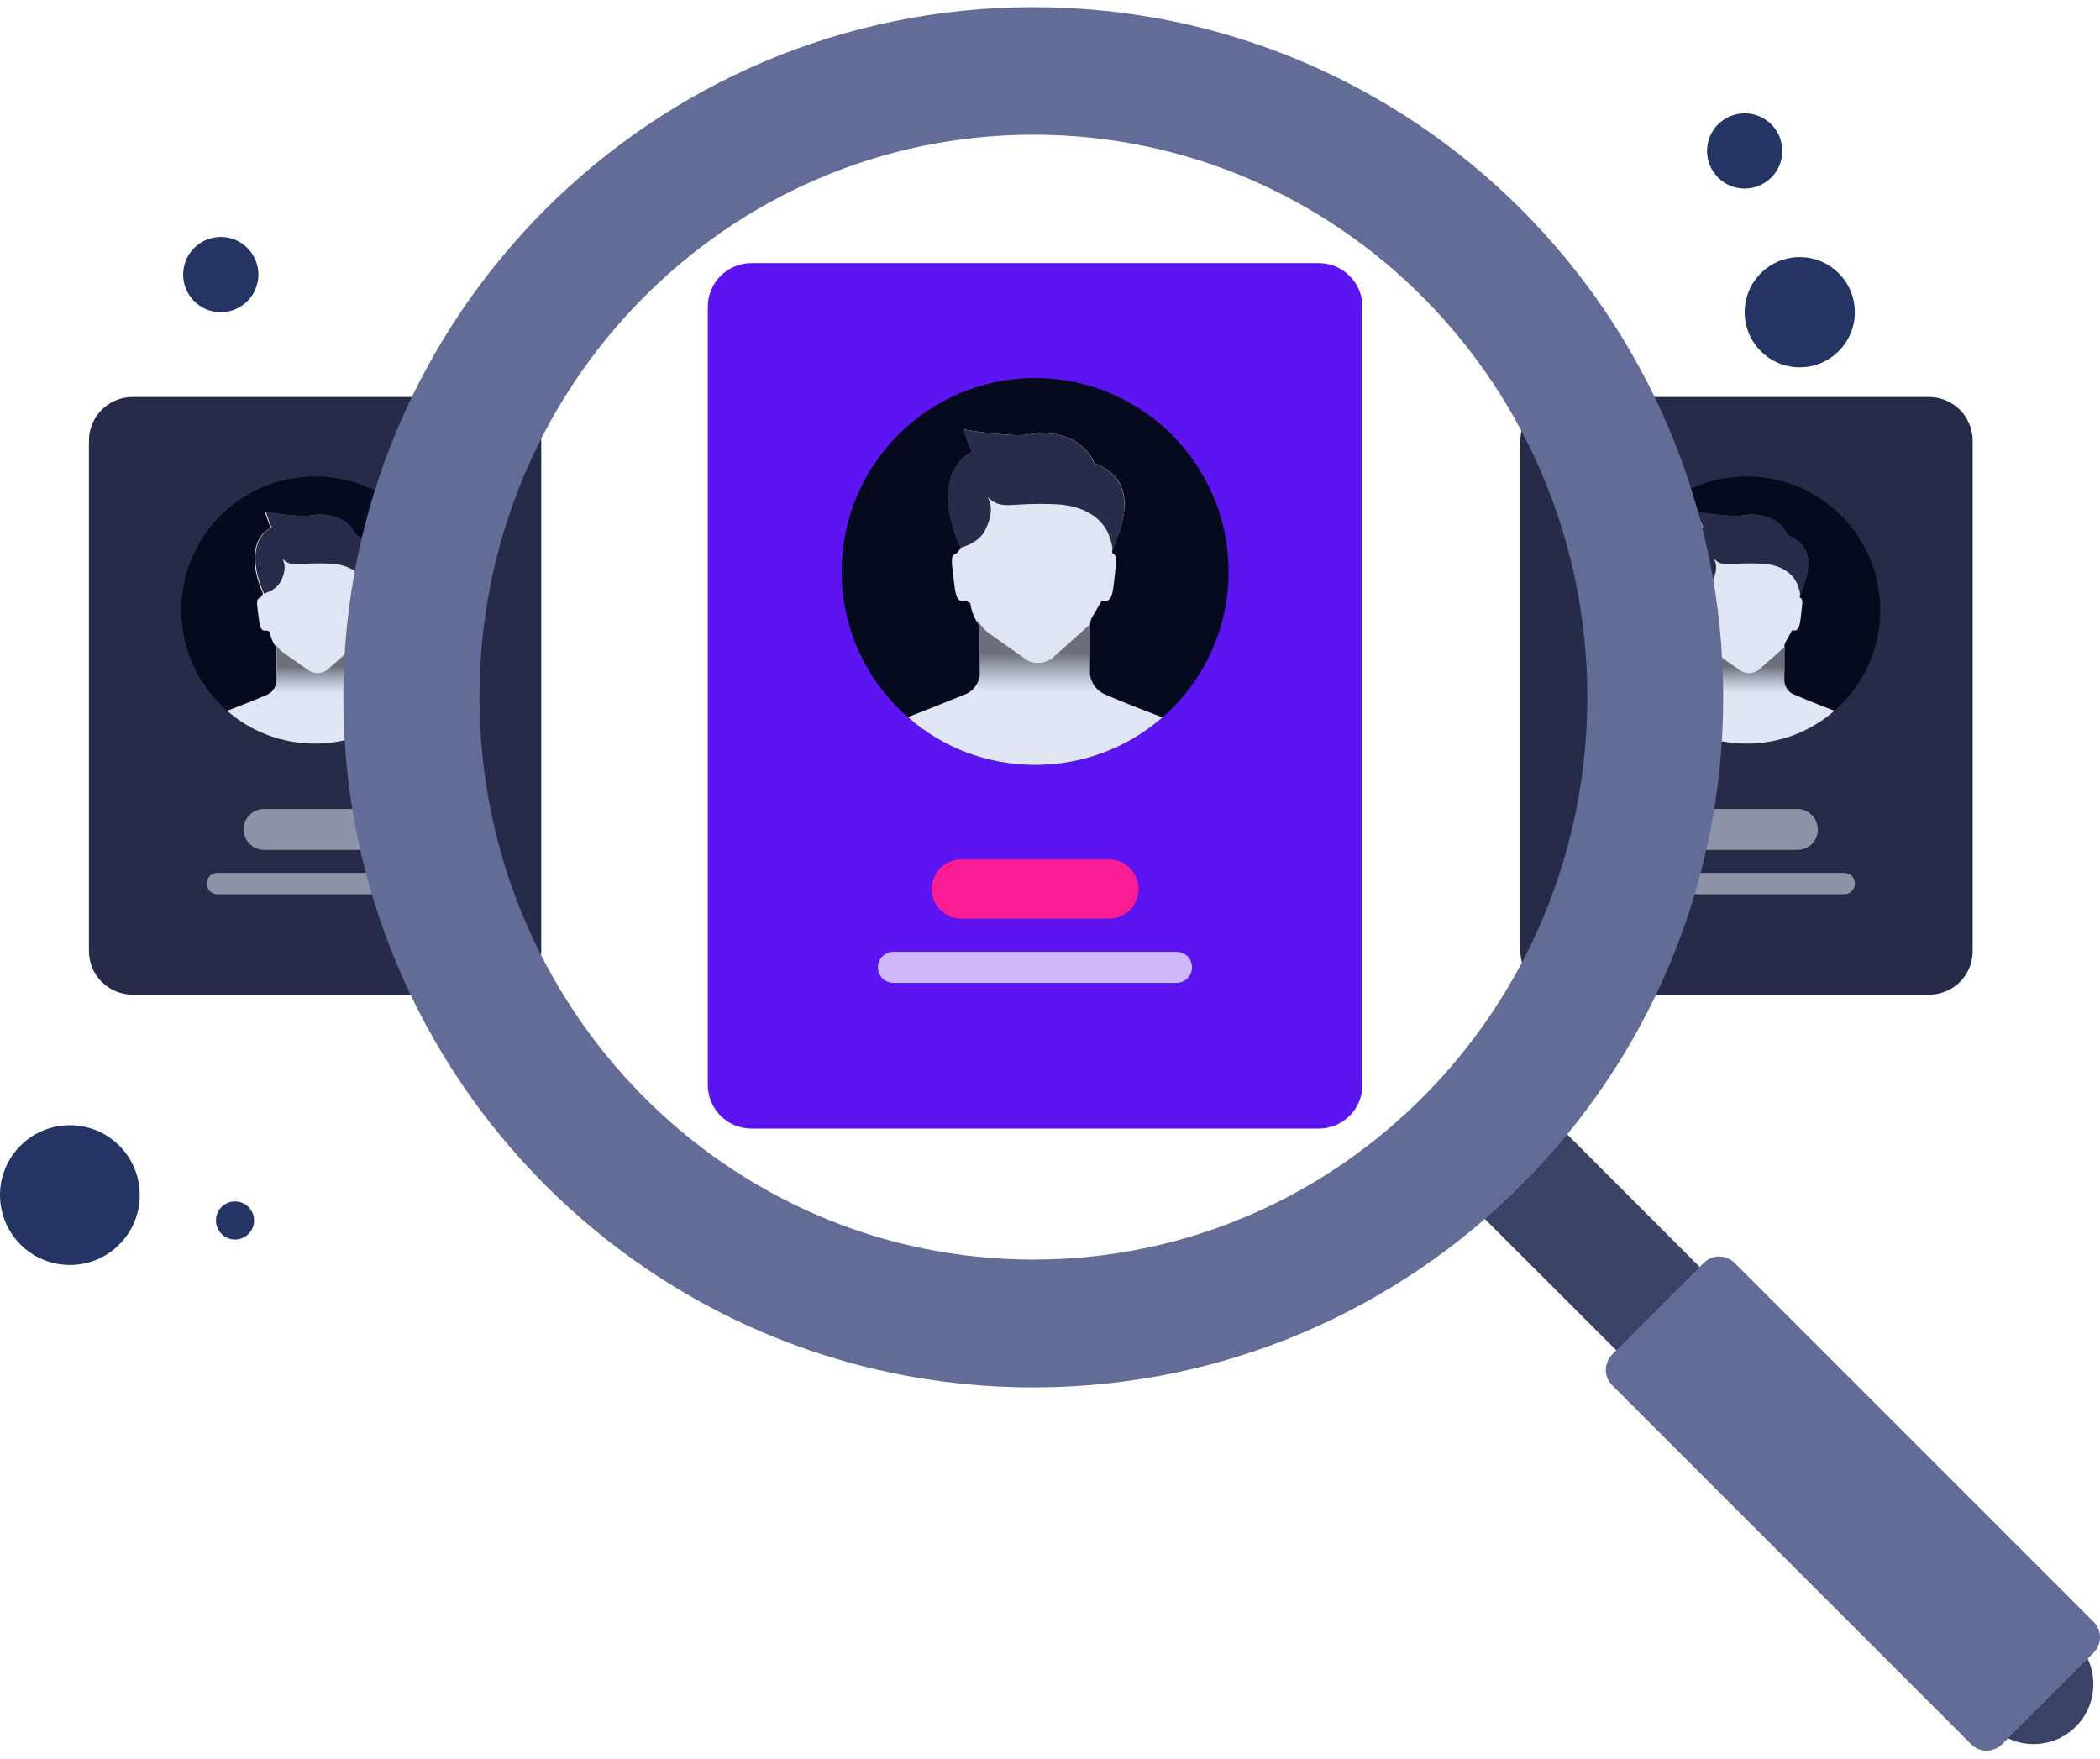 <svg width="160" height="134" viewBox="0 0 160 134" fill="none" xmlns="http://www.w3.org/2000/svg">
<path d="M137.124 27.985C139.443 27.985 141.322 26.105 141.322 23.787C141.322 21.468 139.443 19.589 137.124 19.589C134.806 19.589 132.927 21.468 132.927 23.787C132.927 26.105 134.806 27.985 137.124 27.985Z" fill="#243564"/>
<path d="M132.927 14.367C134.51 14.367 135.794 13.084 135.794 11.501C135.794 9.917 134.51 8.634 132.927 8.634C131.343 8.634 130.06 9.917 130.06 11.501C130.06 13.084 131.343 14.367 132.927 14.367Z" fill="#243564"/>
<path d="M16.821 23.787C18.404 23.787 19.688 22.503 19.688 20.92C19.688 19.337 18.404 18.053 16.821 18.053C15.238 18.053 13.954 19.337 13.954 20.92C13.954 22.503 15.238 23.787 16.821 23.787Z" fill="#243564"/>
<path d="M17.907 94.438C18.709 94.438 19.359 93.788 19.359 92.986C19.359 92.184 18.709 91.534 17.907 91.534C17.105 91.534 16.455 92.184 16.455 92.986C16.455 93.788 17.105 94.438 17.907 94.438Z" fill="#243564"/>
<path d="M5.324 96.375C8.265 96.375 10.648 93.991 10.648 91.051C10.648 88.11 8.265 85.727 5.324 85.727C2.384 85.727 0 88.11 0 91.051C0 93.991 2.384 96.375 5.324 96.375Z" fill="#243564"/>
<path d="M100.473 85.984H57.26C55.418 85.984 53.926 84.493 53.926 82.65V23.381C53.926 21.538 55.418 20.046 57.26 20.046H100.473C102.315 20.046 103.807 21.538 103.807 23.381V82.65C103.807 84.493 102.315 85.984 100.473 85.984Z" fill="#5C15F1"/>
<path d="M84.482 69.993H73.251C72.001 69.993 70.992 68.984 70.992 67.734C70.992 66.484 72.001 65.475 73.251 65.475H84.482C85.732 65.475 86.741 66.484 86.741 67.734C86.741 68.984 85.732 69.993 84.482 69.993Z" fill="#F91C93"/>
<path d="M89.637 74.885H68.074C67.416 74.885 66.89 74.358 66.89 73.7C66.89 73.042 67.416 72.516 68.074 72.516H89.637C90.295 72.516 90.821 73.042 90.821 73.7C90.821 74.337 90.295 74.885 89.637 74.885Z" fill="#CEB8FB"/>
<path d="M93.607 43.561C93.607 47.992 91.655 51.963 88.562 54.661C85.974 56.92 82.574 58.28 78.867 58.28C75.16 58.28 71.76 56.92 69.171 54.639C66.078 51.941 64.126 47.97 64.126 43.539C64.126 35.401 70.729 28.799 78.867 28.799C87.005 28.799 93.607 35.423 93.607 43.561Z" fill="#060A1F"/>
<path d="M88.562 54.66C85.974 56.92 82.574 58.28 78.867 58.28C75.16 58.28 71.76 56.92 69.171 54.638C70.246 54.221 71.65 53.673 73.536 52.905C73.975 52.73 74.304 52.401 74.501 51.984C74.611 51.743 74.655 51.502 74.655 51.238V47.707C74.589 47.641 74.545 47.553 74.501 47.487C74.194 47.027 73.997 46.5 73.931 45.952L73.624 45.798C72.725 46.018 72.791 45.053 72.549 43.188C72.462 42.42 72.571 42.267 72.922 42.135L73.207 41.74C71.453 37.792 72.33 35.313 74.063 34.436C73.493 33.185 73.449 32.725 73.449 32.725C73.449 32.725 77.134 33.339 78.384 33.098C79.985 32.769 82.464 33.164 83.385 35.291C84.921 35.883 85.513 36.871 85.645 37.902C85.776 38.867 85.491 39.92 85.206 40.731C85.184 40.797 85.162 40.841 85.14 40.885C85.14 40.907 85.118 40.929 85.118 40.951C85.074 41.06 85.052 41.148 85.009 41.236C84.987 41.28 84.987 41.324 84.965 41.367C84.943 41.455 84.899 41.543 84.877 41.609C84.877 41.631 84.877 41.631 84.855 41.653C84.833 41.718 84.811 41.784 84.789 41.85C84.767 41.938 84.745 42.004 84.723 42.069C84.745 42.091 84.745 42.135 84.767 42.157C85.009 42.267 85.096 42.486 85.009 43.166C84.789 44.943 84.855 46.018 83.934 45.776L83.122 47.18C83.1 47.334 83.078 47.422 83.056 47.509C83.034 47.773 83.034 48.299 83.034 51.194C83.034 51.545 83.144 51.874 83.32 52.16C83.517 52.467 83.802 52.73 84.153 52.883C84.153 52.883 84.175 52.883 84.175 52.905C86.083 53.717 87.487 54.243 88.562 54.66Z" fill="#DFE5F2"/>
<path d="M84.745 42.091C84.811 41.653 84.614 41.082 84.46 40.709C84.438 40.644 84.394 40.578 84.373 40.512C83.671 39.108 82.091 38.516 80.6 38.428C76.783 38.231 76.41 38.955 75.225 37.858C75.598 38.406 75.62 39.306 75.05 40.402C74.655 41.17 73.887 41.521 73.185 41.74C71.431 37.792 72.308 35.313 74.041 34.436C73.471 33.185 73.427 32.725 73.427 32.725C73.427 32.725 77.112 33.339 78.362 33.098C79.963 32.769 82.442 33.164 83.363 35.291C84.899 35.883 85.491 36.871 85.623 37.902C85.886 39.547 84.921 41.367 84.745 42.091Z" fill="#262C49"/>
<path d="M83.341 52.203V52.883H74.48V51.984C74.589 51.743 74.633 51.502 74.633 51.238V47.707C74.567 47.641 74.523 47.553 74.48 47.487V47.268C74.677 47.597 74.918 47.882 75.203 48.145L77.967 50.098C78.603 50.646 79.547 50.646 80.205 50.12L82.793 47.794C82.881 47.729 82.969 47.641 83.056 47.553C83.034 47.816 83.034 48.343 83.034 51.238C83.078 51.589 83.166 51.918 83.341 52.203Z" fill="url(#paint0_linear_754_5630)"/>
<path d="M37.902 75.784H10.11C8.267 75.784 6.776 74.293 6.776 72.45V33.581C6.776 31.738 8.267 30.246 10.11 30.246H37.902C39.745 30.246 41.236 31.738 41.236 33.581V72.472C41.236 74.314 39.745 75.784 37.902 75.784Z" fill="#262C48"/>
<path d="M27.878 64.751H20.113C19.258 64.751 18.556 64.049 18.556 63.193C18.556 62.338 19.258 61.636 20.113 61.636H27.878C28.734 61.636 29.436 62.338 29.436 63.193C29.436 64.049 28.734 64.751 27.878 64.751Z" fill="#8E94A7"/>
<path d="M31.454 68.129H16.56C16.099 68.129 15.748 67.756 15.748 67.317C15.748 66.856 16.121 66.505 16.56 66.505H31.454C31.915 66.505 32.266 66.878 32.266 67.317C32.266 67.756 31.893 68.129 31.454 68.129Z" fill="#8E94A7"/>
<path d="M34.172 46.478C34.172 49.55 32.812 52.291 30.684 54.156C28.886 55.713 26.561 56.657 23.994 56.657C21.428 56.657 19.081 55.713 17.304 54.156C15.176 52.291 13.816 49.55 13.816 46.478C13.816 40.863 18.379 36.3 23.994 36.3C29.61 36.3 34.172 40.863 34.172 46.478Z" fill="#060A1F"/>
<path d="M30.685 54.157C28.886 55.714 26.561 56.657 23.994 56.657C21.428 56.657 19.081 55.714 17.304 54.157C18.05 53.872 19.015 53.499 20.309 52.95C20.616 52.819 20.836 52.599 20.967 52.314C21.033 52.161 21.077 51.985 21.077 51.788V49.353C21.033 49.309 20.989 49.243 20.967 49.2C20.748 48.892 20.616 48.52 20.573 48.147L20.353 48.037C19.739 48.191 19.783 47.511 19.607 46.238C19.542 45.712 19.629 45.602 19.849 45.514L20.046 45.251C18.84 42.509 19.454 40.798 20.638 40.206C20.244 39.35 20.222 39.022 20.222 39.022C20.222 39.022 22.766 39.438 23.643 39.285C24.762 39.065 26.451 39.329 27.087 40.798C28.14 41.215 28.557 41.895 28.645 42.597C28.733 43.277 28.535 43.979 28.36 44.549C28.338 44.593 28.338 44.615 28.316 44.659C28.316 44.681 28.294 44.681 28.294 44.703C28.272 44.769 28.25 44.834 28.228 44.9C28.206 44.922 28.206 44.966 28.184 44.988C28.162 45.054 28.14 45.098 28.118 45.163V45.185C28.096 45.229 28.075 45.273 28.075 45.317C28.052 45.383 28.031 45.427 28.031 45.471C28.052 45.492 28.052 45.514 28.052 45.536C28.228 45.624 28.272 45.756 28.206 46.216C28.052 47.445 28.096 48.191 27.46 48.015L26.912 49.002C26.89 49.112 26.868 49.156 26.868 49.243C26.846 49.419 26.846 49.792 26.846 51.788C26.846 52.029 26.912 52.248 27.044 52.446C27.175 52.665 27.372 52.841 27.614 52.928H27.636C28.996 53.499 29.961 53.872 30.685 54.157Z" fill="#DFE5F2"/>
<path d="M28.075 45.47C28.118 45.163 27.987 44.79 27.877 44.505C27.855 44.461 27.833 44.417 27.811 44.373C27.329 43.408 26.232 42.991 25.201 42.947C22.569 42.816 22.305 43.32 21.494 42.552C21.757 42.947 21.779 43.539 21.384 44.307C21.099 44.834 20.573 45.075 20.112 45.228C18.905 42.486 19.52 40.776 20.704 40.183C20.309 39.328 20.287 38.999 20.287 38.999C20.287 38.999 22.832 39.416 23.709 39.262C24.828 39.043 26.517 39.306 27.153 40.776C28.206 41.192 28.623 41.872 28.711 42.574C28.842 43.715 28.184 44.965 28.075 45.47Z" fill="#262C49"/>
<path d="M27.109 52.467V52.95H20.989V52.314C21.055 52.16 21.099 51.984 21.099 51.787V49.352C21.055 49.308 21.011 49.243 20.989 49.199V49.067C21.121 49.286 21.296 49.506 21.494 49.659L23.402 50.998C23.841 51.37 24.499 51.392 24.96 51.019L26.758 49.418C26.824 49.374 26.89 49.308 26.934 49.243C26.912 49.418 26.912 49.791 26.912 51.787C26.912 52.028 26.978 52.27 27.109 52.467Z" fill="url(#paint1_linear_754_5630)"/>
<path d="M146.964 75.784H119.172C117.329 75.784 115.838 74.293 115.838 72.45V33.581C115.838 31.738 117.329 30.246 119.172 30.246H146.964C148.807 30.246 150.298 31.738 150.298 33.581V72.472C150.298 74.314 148.807 75.784 146.964 75.784Z" fill="#262C48"/>
<path d="M136.94 64.751H129.175C128.32 64.751 127.618 64.049 127.618 63.193C127.618 62.338 128.32 61.636 129.175 61.636H136.94C137.796 61.636 138.498 62.338 138.498 63.193C138.52 64.049 137.818 64.751 136.94 64.751Z" fill="#8E94A7"/>
<path d="M140.516 68.129H125.622C125.161 68.129 124.81 67.756 124.81 67.317C124.81 66.856 125.183 66.505 125.622 66.505H140.516C140.977 66.505 141.328 66.878 141.328 67.317C141.328 67.756 140.977 68.129 140.516 68.129Z" fill="#8E94A7"/>
<path d="M143.259 46.478C143.259 49.55 141.899 52.291 139.771 54.156C137.972 55.713 135.647 56.657 133.081 56.657C130.514 56.657 128.167 55.713 126.391 54.156C124.263 52.291 122.903 49.55 122.903 46.478C122.903 40.863 127.465 36.3 133.081 36.3C138.696 36.3 143.259 40.863 143.259 46.478Z" fill="#060A1F"/>
<path d="M139.771 54.157C137.973 55.714 135.648 56.657 133.081 56.657C130.515 56.657 128.168 55.714 126.391 54.157C127.137 53.872 128.102 53.499 129.396 52.95C129.703 52.819 129.922 52.599 130.054 52.314C130.12 52.161 130.164 51.985 130.164 51.788V49.353C130.12 49.309 130.076 49.243 130.054 49.2C129.835 48.892 129.703 48.52 129.659 48.147L129.44 48.037C128.826 48.191 128.87 47.511 128.694 46.238C128.628 45.712 128.716 45.602 128.935 45.514L129.133 45.251C127.926 42.509 128.541 40.798 129.725 40.206C129.33 39.35 129.308 39.022 129.308 39.022C129.308 39.022 131.853 39.438 132.73 39.285C133.849 39.065 135.538 39.329 136.174 40.798C137.227 41.215 137.644 41.895 137.731 42.597C137.819 43.277 137.622 43.979 137.446 44.549C137.424 44.593 137.424 44.615 137.402 44.659C137.402 44.681 137.38 44.681 137.38 44.703C137.359 44.769 137.337 44.834 137.315 44.9C137.293 44.922 137.293 44.966 137.271 44.988C137.249 45.054 137.227 45.098 137.205 45.163V45.185C137.183 45.229 137.161 45.273 137.161 45.317C137.139 45.383 137.117 45.427 137.117 45.471C137.139 45.492 137.139 45.514 137.139 45.536C137.315 45.624 137.359 45.756 137.293 46.216C137.139 47.445 137.183 48.191 136.547 48.015L135.999 49.002C135.977 49.112 135.955 49.156 135.955 49.243C135.933 49.419 135.933 49.792 135.933 51.788C135.933 52.029 135.999 52.248 136.13 52.446C136.262 52.665 136.459 52.841 136.7 52.928H136.722C138.06 53.499 139.026 53.872 139.771 54.157Z" fill="#DFE5F2"/>
<path d="M137.139 45.47C137.183 45.163 137.051 44.79 136.942 44.505C136.92 44.461 136.898 44.417 136.876 44.373C136.393 43.408 135.297 42.991 134.266 42.947C131.633 42.816 131.37 43.32 130.559 42.552C130.822 42.947 130.844 43.539 130.449 44.307C130.164 44.834 129.637 45.075 129.177 45.228C127.97 42.486 128.584 40.776 129.769 40.183C129.374 39.328 129.352 38.999 129.352 38.999C129.352 38.999 131.897 39.416 132.774 39.262C133.893 39.043 135.582 39.306 136.218 40.776C137.271 41.192 137.688 41.872 137.775 42.574C137.907 43.715 137.271 44.965 137.139 45.47Z" fill="#262C49"/>
<path d="M136.174 52.467V52.95H130.054V52.314C130.12 52.16 130.164 51.984 130.164 51.787V49.352C130.12 49.308 130.076 49.243 130.054 49.199V49.067C130.186 49.286 130.361 49.506 130.559 49.659L132.467 50.998C132.906 51.37 133.564 51.392 134.024 51.019L135.823 49.418C135.889 49.374 135.955 49.308 135.999 49.243C135.977 49.418 135.977 49.791 135.977 51.787C135.977 52.028 136.042 52.27 136.174 52.467Z" fill="url(#paint2_linear_754_5630)"/>
<path d="M137.895 117.615L110.146 89.889L116.508 83.527L144.234 111.276L137.895 117.615Z" fill="#3A4265"/>
<path d="M151.714 131.544L130.437 110.266C128.66 108.49 128.66 105.594 130.437 103.817C132.213 102.041 135.109 102.041 136.886 103.817L158.163 125.095C159.94 126.872 159.94 129.767 158.163 131.544C156.386 133.321 153.491 133.321 151.714 131.544Z" fill="#3A4265"/>
<path d="M150.2 132.904L122.825 105.529C122.189 104.893 122.189 103.862 122.825 103.203L129.822 96.206C130.459 95.57 131.49 95.57 132.148 96.206L159.523 123.581C160.159 124.218 160.159 125.249 159.523 125.907L152.526 132.904C151.867 133.54 150.836 133.54 150.2 132.904Z" fill="#636C96"/>
<path d="M78.735 0.546C49.692 0.546 26.156 24.083 26.156 53.125C26.156 82.145 49.692 105.704 78.713 105.704C107.755 105.704 131.292 82.167 131.292 53.125C131.292 24.083 107.755 0.546 78.735 0.546ZM78.735 95.965C55.417 95.965 36.531 76.771 36.531 53.103C36.531 29.435 55.417 10.263 78.735 10.263C102.052 10.263 120.938 29.457 120.938 53.125C120.938 76.793 102.03 95.965 78.735 95.965Z" fill="#636C96"/>
<defs>
<linearGradient id="paint0_linear_754_5630" x1="78.893" y1="52.709" x2="78.893" y2="49.767" gradientUnits="userSpaceOnUse">
<stop stop-color="#8E94A7" stop-opacity="0"/>
<stop offset="0.991" stop-color="#6C707C"/>
</linearGradient>
<linearGradient id="paint1_linear_754_5630" x1="24.038" y1="52.829" x2="24.038" y2="50.795" gradientUnits="userSpaceOnUse">
<stop stop-color="#8E94A7" stop-opacity="0"/>
<stop offset="0.991" stop-color="#6C707C"/>
</linearGradient>
<linearGradient id="paint2_linear_754_5630" x1="133.102" y1="52.829" x2="133.102" y2="50.795" gradientUnits="userSpaceOnUse">
<stop stop-color="#8E94A7" stop-opacity="0"/>
<stop offset="0.991" stop-color="#6C707C"/>
</linearGradient>
</defs>
</svg>
